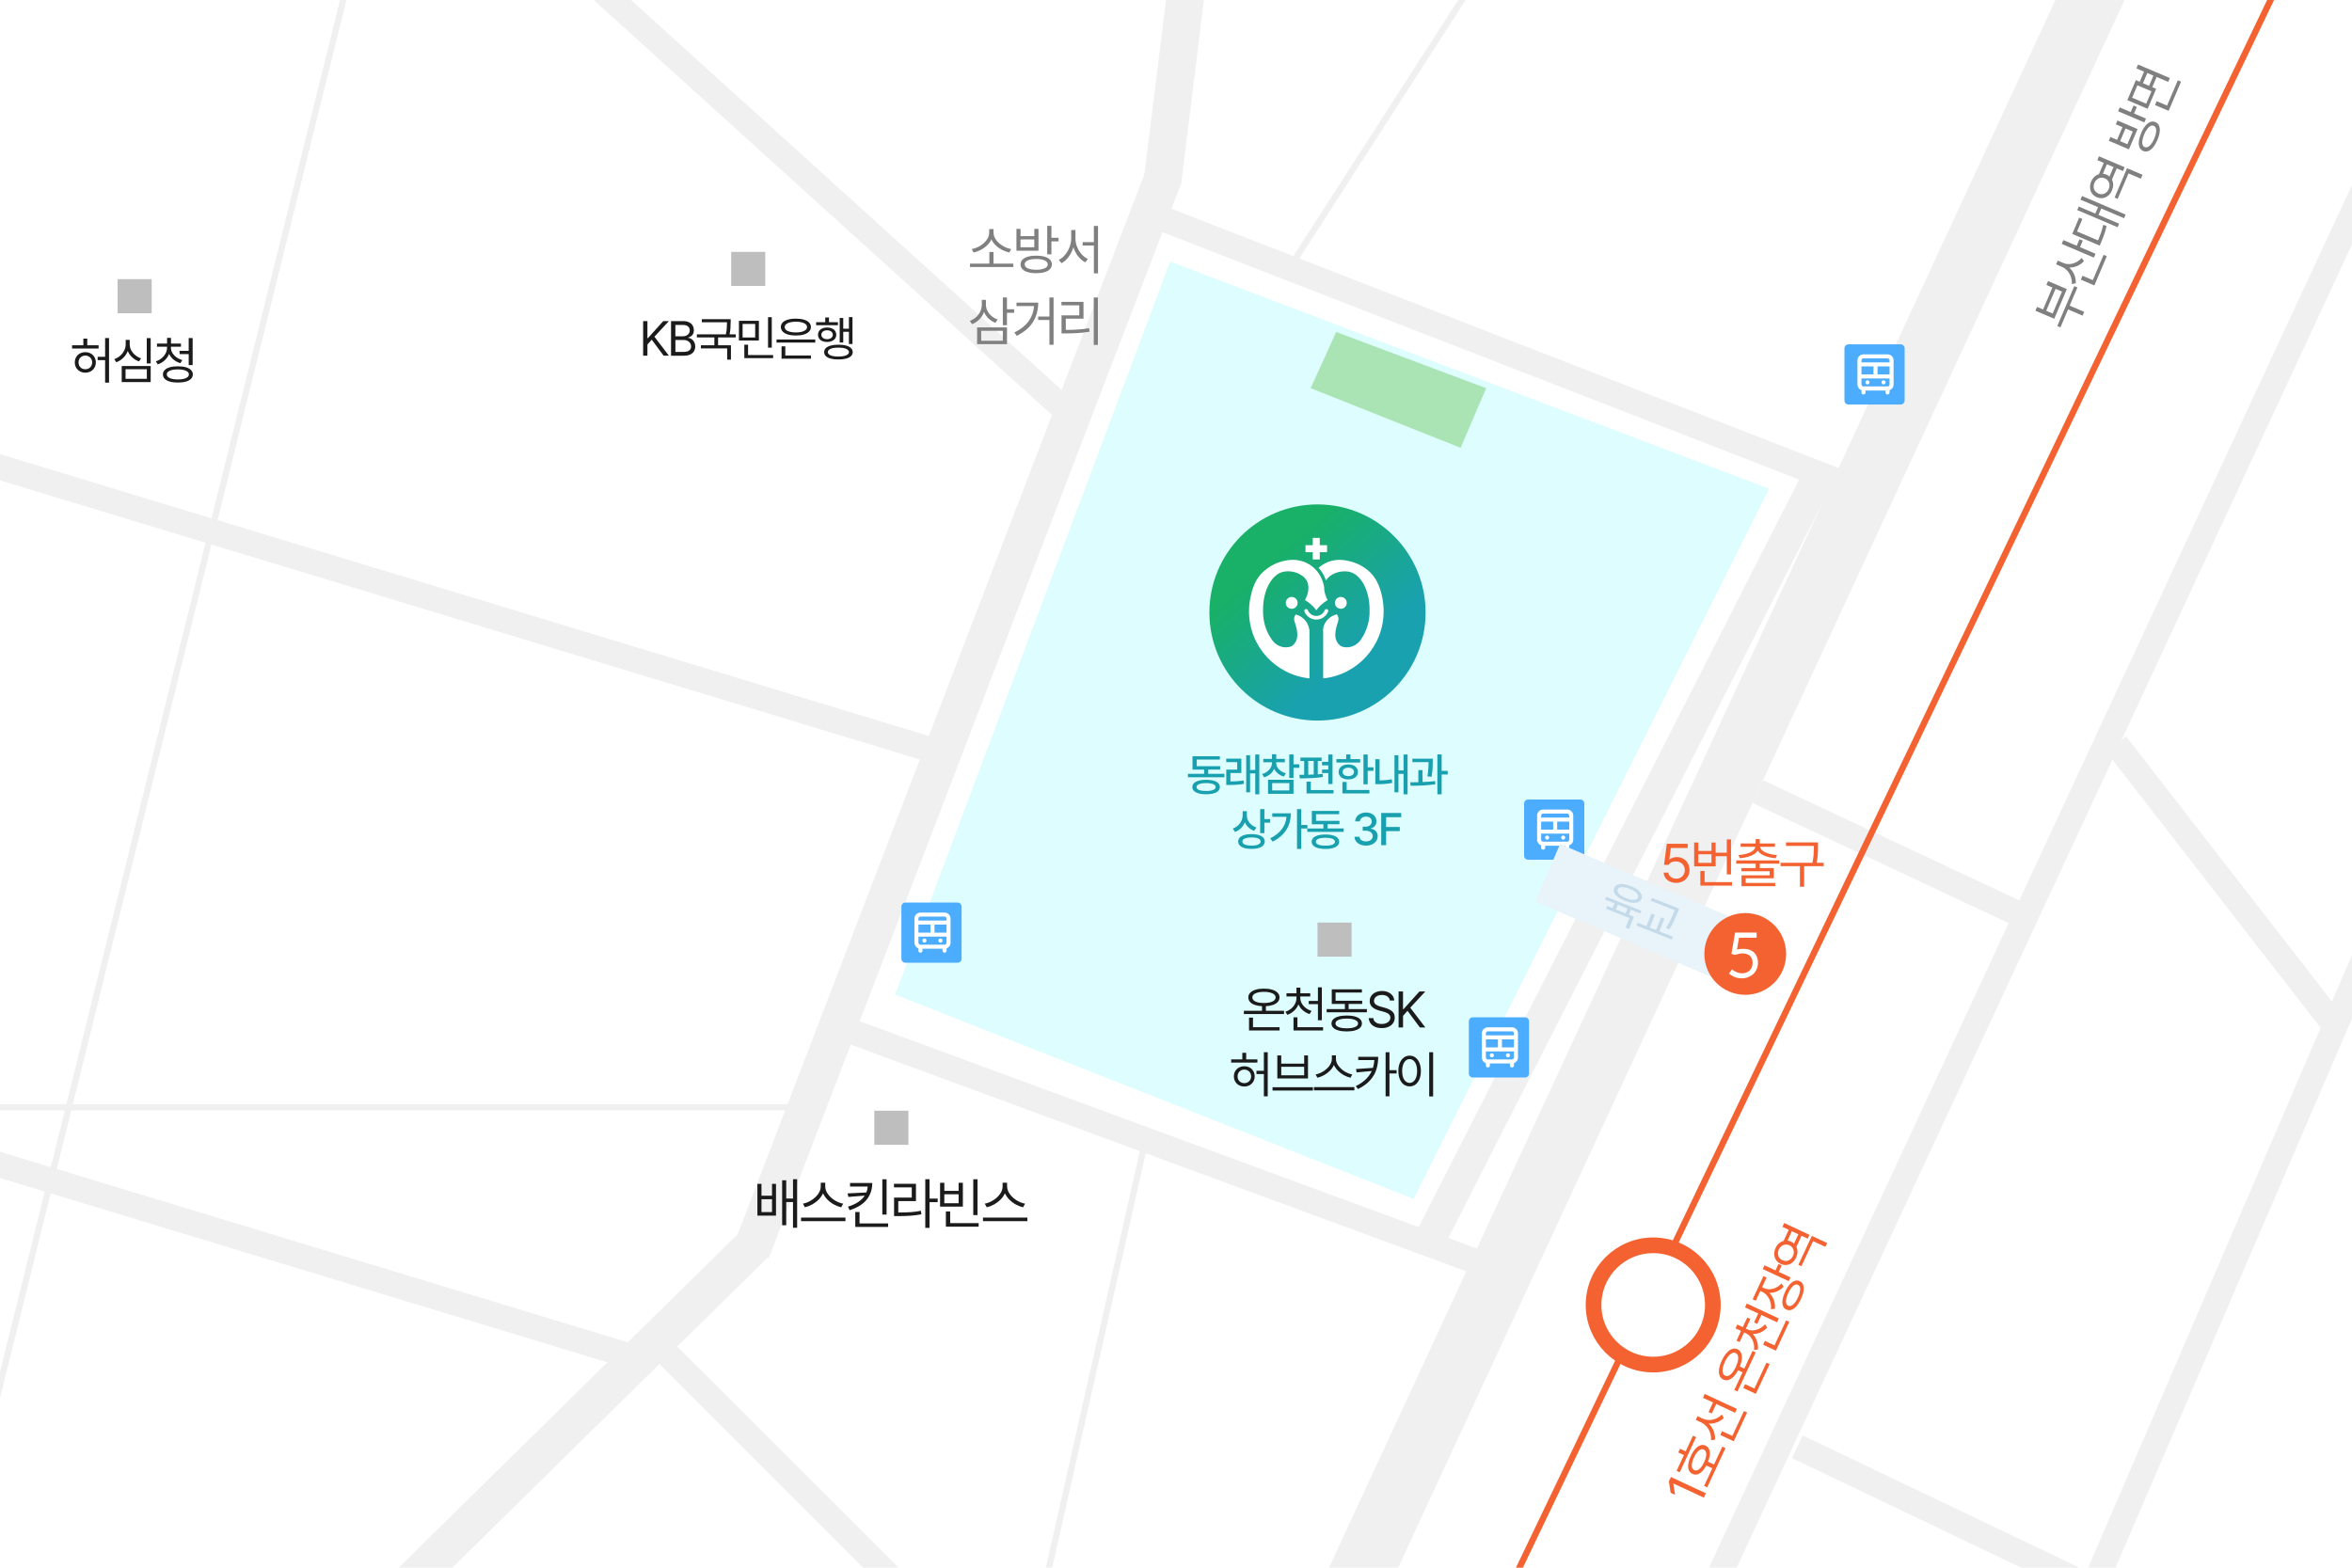 <svg width="750" height="500" viewBox="0 0 750 500" fill="none" xmlns="http://www.w3.org/2000/svg">
<path d="M750 0H0V500H750V0Z" fill="white"/>
<path d="M160.83 -207.45L-17.43 512.12" stroke="#F0F0F0" stroke-width="2"/>
<path d="M325.02 542.05L365.24 363.79" stroke="#F0F0F0" stroke-width="2"/>
<path d="M409.95 87.35L592.56 -196.34" stroke="#F0F0F0" stroke-width="2"/>
<path d="M258.69 353.16H-30.44" stroke="#F0F0F0" stroke-width="2"/>
<path d="M769.64 -222.71L330.51 725.12" stroke="#F0F0F0" stroke-width="20"/>
<path d="M303.08 241.02L-219.75 82.32" stroke="#F0F0F0" stroke-width="8"/>
<path d="M207.43 434.49L-315.4 275.8" stroke="#F0F0F0" stroke-width="8"/>
<path d="M384.96 604.06L209.94 429.08" stroke="#F0F0F0" stroke-width="8"/>
<path d="M342.73 133.56L-2.92 -179.49" stroke="#F0F0F0" stroke-width="8"/>
<path d="M-23.06 656.12L241.07 396.33" stroke="#F0F0F0" stroke-width="12"/>
<path d="M370.7 57.79L402.22 -196.56" stroke="#F0F0F0" stroke-width="12"/>
<path d="M239.56 399.12L371.08 56.26" stroke="#F0F0F0" stroke-width="12"/>
<path d="M456.02 395.26L581.02 149.61" stroke="#F0F0F0" stroke-width="10"/>
<path d="M473.23 663.75L786.27 -9.54" stroke="#F0F0F0" stroke-width="8"/>
<path d="M608.01 846.36L921.05 173.07" stroke="#F0F0F0" stroke-width="8"/>
<path d="M667.74 505.79L802.52 192.74" stroke="#F0F0F0" stroke-width="8"/>
<path d="M743.92 326.34L674.82 237.35" stroke="#F0F0F0" stroke-width="8"/>
<path d="M745.95 544.04L573.12 461.43" stroke="#F0F0F0" stroke-width="8"/>
<path d="M367.87 68.67L598.41 158.28" stroke="#F0F0F0" stroke-width="8"/>
<path d="M269.98 328.43L476.5 404.51" stroke="#F0F0F0" stroke-width="8"/>
<path d="M560.54 252.48L648.58 293.79" stroke="#F0F0F0" stroke-width="8"/>
<path d="M662.44 91.69L659.97 97.49L664.61 99.46L664.1 100.66L659.46 98.69L657.03 104.41L656.03 103.98L661.44 91.26L662.44 91.69ZM649.05 99.1L649.57 97.88L651.49 98.7L654.47 91.7L652.55 90.88L653.08 89.65L659.07 92.2L655.05 101.66L649.06 99.11L649.05 99.1ZM657.53 93L655.47 92.12L652.49 99.12L654.55 100L657.53 93ZM657.94 83.88C658.57 84.15 659.24 84.26 659.95 84.22C660.66 84.17 661.35 83.98 662.02 83.64C662.69 83.3 663.29 82.84 663.81 82.26L664.53 83.3C663.91 83.96 663.19 84.48 662.38 84.83C661.57 85.18 660.72 85.35 659.85 85.35C660.55 85.99 661.09 86.75 661.44 87.61C661.8 88.48 661.96 89.39 661.93 90.35L660.66 90.6C660.71 89.8 660.61 89.03 660.36 88.29C660.11 87.55 659.72 86.91 659.21 86.34C658.7 85.78 658.09 85.35 657.37 85.04L655.65 84.31L656.16 83.11L657.93 83.86L657.94 83.88ZM663.54 89.19L664.07 87.94L667.35 89.34L670.78 81.28L671.81 81.72L667.85 91.03L663.54 89.2V89.19ZM657.43 77.79L657.95 76.57L662.22 78.38L663.11 76.29L664.16 76.74L663.27 78.83L668.22 80.94L667.7 82.16L657.43 77.79ZM677.82 68.43L677.32 69.6L670.04 66.5L669.17 68.55L675.73 71.34L675.25 72.47L662.39 67L662.87 65.87L668.15 68.12L669.02 66.07L663.42 63.69L663.92 62.52L677.81 68.43H677.82ZM660.79 74.61L663 69.41L664.02 69.84L662.33 73.83L669.02 76.67C669.45 75.64 669.79 74.76 670.04 74.02C670.29 73.28 670.49 72.51 670.66 71.72L671.74 72.05C671.57 72.9 671.35 73.72 671.08 74.5C670.81 75.28 670.43 76.26 669.93 77.44L669.55 78.33L660.8 74.61H660.79ZM683.21 55.76L682.68 56.99L678.73 55.31L675.28 63.42L674.3 63L678.27 53.65L683.21 55.75V55.76ZM668.62 62.9C667.99 62.63 667.48 62.23 667.11 61.71C666.74 61.18 666.53 60.59 666.48 59.92C666.43 59.25 666.54 58.58 666.83 57.89C667.09 57.29 667.43 56.79 667.86 56.39C668.29 55.98 668.77 55.7 669.31 55.54L670.84 51.95L668.79 51.08L669.31 49.85L677.5 53.33L676.97 54.56L674.97 53.71L673.45 57.29C673.71 57.79 673.85 58.33 673.85 58.93C673.85 59.52 673.72 60.12 673.46 60.74C673.17 61.42 672.77 61.97 672.26 62.4C671.75 62.82 671.18 63.08 670.54 63.17C669.9 63.26 669.26 63.17 668.62 62.9ZM669.11 61.73C669.55 61.92 669.99 61.98 670.43 61.92C670.87 61.86 671.26 61.69 671.62 61.4C671.97 61.11 672.24 60.73 672.44 60.26C672.63 59.81 672.71 59.36 672.67 58.91C672.63 58.46 672.48 58.06 672.21 57.7C671.95 57.34 671.6 57.06 671.16 56.87C670.73 56.69 670.3 56.63 669.87 56.7C669.43 56.76 669.04 56.93 668.69 57.22C668.34 57.5 668.06 57.86 667.87 58.31C667.67 58.78 667.59 59.24 667.63 59.69C667.66 60.14 667.81 60.55 668.07 60.9C668.33 61.25 668.67 61.52 669.1 61.71L669.11 61.73ZM673.96 53.29L671.85 52.39L670.56 55.42C670.95 55.45 671.33 55.54 671.68 55.69C672.03 55.84 672.37 56.05 672.67 56.31L673.96 53.29ZM682.78 42.43C683.18 41.48 683.63 40.71 684.13 40.11C684.62 39.51 685.14 39.1 685.68 38.9C686.22 38.7 686.76 38.71 687.3 38.94C687.84 39.17 688.23 39.55 688.46 40.08C688.7 40.61 688.77 41.26 688.68 42.04C688.59 42.81 688.35 43.68 687.95 44.63C687.54 45.58 687.09 46.36 686.59 46.97C686.09 47.57 685.57 47.97 685.02 48.18C684.48 48.39 683.94 48.37 683.39 48.14C682.85 47.91 682.47 47.53 682.24 47C682.01 46.47 681.95 45.81 682.04 45.03C682.13 44.25 682.38 43.39 682.78 42.44V42.43ZM672.45 44.9L672.96 43.7L675.09 44.6L676.81 40.55L674.69 39.65L675.21 38.43L681.62 41.16L678.87 47.63L672.46 44.9H672.45ZM680.09 41.95L677.78 40.97L676.06 45.02L678.37 46L680.09 41.95ZM683.91 46.9C684.24 47.04 684.58 47.03 684.93 46.86C685.29 46.69 685.63 46.38 685.98 45.92C686.33 45.46 686.65 44.89 686.94 44.2C687.24 43.5 687.43 42.87 687.51 42.31C687.6 41.75 687.59 41.28 687.46 40.91C687.34 40.53 687.11 40.27 686.78 40.13C686.45 39.99 686.11 40.01 685.76 40.19C685.4 40.36 685.06 40.67 684.71 41.13C684.37 41.58 684.04 42.15 683.74 42.85C683.45 43.55 683.26 44.18 683.17 44.75C683.08 45.31 683.1 45.77 683.22 46.15C683.34 46.52 683.56 46.77 683.9 46.91L683.91 46.9ZM675.42 35.48L675.94 34.26L679.44 35.75L680.33 33.66L681.38 34.11L680.49 36.2L684.3 37.82L683.78 39.04L675.42 35.48ZM682.31 26.1L683.69 22.85L681.25 21.81L681.77 20.58L691.91 24.89L691.39 26.12L687.69 24.54L686.31 27.79L687.56 28.32L684.85 34.7L678.36 31.94L681.07 25.56L682.3 26.09L682.31 26.1ZM686.06 29.12L681.57 27.21L679.89 31.16L684.38 33.07L686.06 29.12ZM687.19 33.49L687.72 32.26L691.03 33.67L694.46 25.61L695.49 26.05L691.53 35.35L687.19 33.5V33.49ZM686.68 24.12L684.73 23.29L683.35 26.54L685.3 27.37L686.68 24.12Z" fill="#808080"/>
<path d="M323.13 85.17H309.31V84.07H315.49V80.37H316.8V84.07H323.13V85.17ZM309.85 79.43C310.74 79.28 311.62 78.95 312.48 78.44C313.35 77.93 314.05 77.31 314.6 76.56C315.15 75.82 315.43 75.04 315.43 74.23V73.07H316.82V74.23C316.82 75.03 317.1 75.81 317.65 76.55C318.21 77.29 318.93 77.92 319.8 78.44C320.67 78.95 321.55 79.28 322.44 79.43L321.85 80.53C321.07 80.36 320.3 80.09 319.55 79.71C318.8 79.32 318.12 78.84 317.52 78.26C316.92 77.68 316.46 77.03 316.14 76.33C315.82 77.03 315.36 77.67 314.76 78.25C314.17 78.83 313.49 79.31 312.74 79.71C311.99 80.1 311.22 80.38 310.44 80.53L309.85 79.43ZM330.43 81.54C331.46 81.54 332.35 81.65 333.1 81.87C333.85 82.09 334.42 82.4 334.82 82.82C335.22 83.24 335.41 83.74 335.41 84.32C335.41 84.9 335.21 85.41 334.82 85.83C334.42 86.26 333.85 86.58 333.1 86.8C332.35 87.02 331.46 87.13 330.43 87.14C329.39 87.14 328.5 87.02 327.75 86.8C327 86.58 326.43 86.26 326.03 85.83C325.63 85.41 325.43 84.91 325.43 84.32C325.43 83.73 325.63 83.24 326.03 82.82C326.43 82.4 327.01 82.08 327.76 81.87C328.51 81.65 329.4 81.54 330.43 81.54ZM324.11 73H325.42V75.31H329.82V73H331.15V79.96H324.12V73H324.11ZM329.81 78.87V76.36H325.41V78.87H329.81ZM326.76 84.32C326.76 84.68 326.9 84.99 327.19 85.24C327.48 85.5 327.91 85.7 328.46 85.83C329.02 85.97 329.67 86.04 330.42 86.04C331.17 86.04 331.83 85.97 332.38 85.83C332.93 85.69 333.36 85.5 333.65 85.24C333.95 84.98 334.1 84.67 334.1 84.32C334.1 83.97 333.95 83.66 333.65 83.4C333.36 83.14 332.93 82.94 332.38 82.81C331.83 82.67 331.18 82.59 330.42 82.59C329.66 82.59 329 82.67 328.45 82.81C327.9 82.95 327.48 83.14 327.18 83.4C326.89 83.65 326.74 83.96 326.75 84.32H326.76ZM333.94 72.04H335.27V75.84H337.55V76.98H335.27V81.12H333.94V72.03V72.04ZM342.94 76.1C342.94 76.99 343.11 77.88 343.46 78.75C343.81 79.62 344.29 80.4 344.89 81.08C345.5 81.75 346.16 82.26 346.89 82.59L346.09 83.68C345.23 83.24 344.46 82.59 343.79 81.74C343.12 80.88 342.62 79.92 342.29 78.84C341.95 79.98 341.44 81 340.77 81.91C340.1 82.82 339.34 83.49 338.49 83.95L337.62 82.88C338.35 82.52 339.02 81.99 339.62 81.27C340.23 80.55 340.7 79.74 341.05 78.83C341.41 77.92 341.58 77.01 341.58 76.1V73.35H342.94V76.1ZM345.23 77.21H348.81V72.05H350.13V87.18H348.81V78.3H345.23V77.21ZM314.38 97.13C314.38 97.81 314.54 98.48 314.86 99.12C315.18 99.75 315.62 100.31 316.19 100.8C316.77 101.29 317.42 101.66 318.15 101.9L317.4 102.95C316.58 102.64 315.85 102.18 315.22 101.58C314.59 100.97 314.11 100.28 313.79 99.49C313.47 100.39 312.97 101.18 312.31 101.86C311.65 102.53 310.87 103.04 309.97 103.39L309.26 102.34C310.02 102.06 310.68 101.66 311.26 101.13C311.84 100.61 312.28 100.01 312.6 99.32C312.92 98.63 313.08 97.91 313.08 97.15V95.64H314.39V97.12L314.38 97.13ZM311.58 104.42H321.11V109.77H311.58V104.42ZM319.78 108.68V105.5H312.88V108.68H319.78ZM319.78 94.87H321.1V98.64H323.38V99.76H321.1V103.72H319.78V94.87ZM335.96 109.97H334.64V102.05H331.04V100.95H334.64V94.87H335.96V109.97ZM323.48 106.03C327.36 104.15 329.44 101.34 329.73 97.61H324.14V96.52H331.07C331.07 98.8 330.52 100.83 329.44 102.63C328.36 104.42 326.62 105.91 324.21 107.11L323.48 106.04V106.03ZM350.09 110H348.77V94.87H350.09V110ZM338.47 96.28H345.5V101.65H339.86V105.22C341.19 105.22 342.44 105.19 343.61 105.11C344.78 105.03 346.01 104.89 347.3 104.68L347.44 105.8C346.13 106 344.87 106.15 343.67 106.22C342.47 106.3 341.17 106.34 339.76 106.34H338.5V100.57H344.16V97.39H338.47V96.29V96.28Z" fill="#808080"/>
<path d="M373.14 83.44L564.13 155.87L450.75 382.37L285.45 317.22L373.14 83.43V83.44Z" fill="#DEFDFF"/>
<path d="M430.99 294.25H420.12V305.12H430.99V294.25Z" fill="#BEBEBE"/>
<path d="M409.46 323.42H396.64V322.39H402.43V320.92C401.53 320.87 400.75 320.73 400.09 320.5C399.44 320.26 398.93 319.94 398.58 319.53C398.23 319.12 398.06 318.65 398.06 318.1C398.06 317.55 398.26 317.04 398.67 316.62C399.08 316.2 399.65 315.88 400.4 315.65C401.15 315.42 402.03 315.31 403.04 315.31C404.05 315.31 404.92 315.42 405.66 315.65C406.41 315.87 406.99 316.19 407.39 316.62C407.8 317.04 408.01 317.53 408.01 318.1C408.01 318.67 407.83 319.13 407.48 319.53C407.13 319.94 406.62 320.26 405.97 320.5C405.32 320.73 404.55 320.87 403.66 320.92V322.39H409.45V323.42H409.46ZM398.3 324.56H399.55V327.62H408.03V328.66H398.29V324.56H398.3ZM399.35 318.1C399.35 318.48 399.5 318.8 399.79 319.07C400.09 319.34 400.52 319.55 401.08 319.69C401.64 319.83 402.3 319.9 403.05 319.9C403.8 319.9 404.45 319.83 405.01 319.69C405.57 319.55 406 319.34 406.3 319.07C406.61 318.8 406.76 318.48 406.76 318.1C406.76 317.75 406.61 317.44 406.3 317.17C405.99 316.9 405.56 316.7 405 316.55C404.45 316.4 403.8 316.33 403.05 316.33C402.3 316.33 401.65 316.4 401.09 316.55C400.53 316.69 400.1 316.9 399.8 317.17C399.5 317.44 399.35 317.75 399.35 318.1ZM414.64 318.26C414.64 318.88 414.79 319.46 415.1 320.02C415.41 320.58 415.83 321.06 416.37 321.48C416.91 321.9 417.53 322.21 418.22 322.43L417.6 323.43C416.79 323.17 416.07 322.77 415.45 322.23C414.83 321.69 414.37 321.06 414.05 320.34C413.74 321.12 413.28 321.79 412.66 322.37C412.05 322.94 411.33 323.38 410.5 323.67L409.88 322.7C410.57 322.47 411.18 322.13 411.72 321.69C412.25 321.25 412.67 320.73 412.96 320.14C413.26 319.55 413.41 318.93 413.41 318.27V317.81H410.23V316.8H413.41V315H414.66V316.8H417.81V317.81H414.63V318.27L414.64 318.26ZM412.47 324.47H413.72V327.62H421.9V328.66H412.47V324.47ZM417.33 319.24H420.26V314.9H421.51V325.41H420.26V320.27H417.33V319.24ZM435.88 322.85H423.04V321.85H428.85V320.2H424.67V315.55H434.28V316.55H425.89V319.19H434.37V320.2H430.05V321.85H435.87V322.85H435.88ZM424.59 326.42C424.59 325.89 424.78 325.43 425.17 325.06C425.55 324.68 426.11 324.39 426.84 324.19C427.57 323.99 428.44 323.89 429.45 323.89C430.46 323.89 431.32 323.99 432.04 324.19C432.76 324.39 433.32 324.68 433.7 325.06C434.09 325.43 434.29 325.89 434.29 326.42C434.29 326.96 434.09 327.41 433.7 327.79C433.31 328.17 432.76 328.46 432.03 328.66C431.31 328.86 430.44 328.96 429.44 328.97C428.43 328.97 427.56 328.86 426.83 328.66C426.1 328.46 425.54 328.17 425.16 327.79C424.77 327.41 424.58 326.95 424.58 326.42H424.59ZM425.86 326.42C425.86 326.74 425.99 327.02 426.27 327.26C426.56 327.49 426.96 327.67 427.5 327.79C428.03 327.91 428.67 327.97 429.41 327.97C430.55 327.97 431.44 327.84 432.08 327.57C432.72 327.3 433.05 326.92 433.05 326.42C433.05 326.1 432.91 325.82 432.61 325.59C432.32 325.36 431.91 325.18 431.37 325.06C430.83 324.93 430.19 324.87 429.45 324.87C428.71 324.87 428.05 324.93 427.51 325.06C426.97 325.18 426.56 325.36 426.28 325.59C426 325.82 425.86 326.1 425.86 326.42ZM443.19 319.1C443.15 318.73 443.02 318.41 442.79 318.15C442.56 317.88 442.26 317.68 441.9 317.54C441.53 317.4 441.12 317.33 440.66 317.33C440.16 317.33 439.73 317.41 439.35 317.57C438.97 317.73 438.67 317.95 438.46 318.24C438.25 318.52 438.14 318.85 438.14 319.21C438.14 319.74 438.36 320.15 438.8 320.44C439.23 320.72 439.75 320.93 440.36 321.08L441.5 321.4C442.39 321.63 443.15 321.98 443.79 322.45C444.43 322.92 444.75 323.63 444.75 324.57C444.75 325.2 444.59 325.77 444.26 326.27C443.93 326.77 443.45 327.17 442.83 327.46C442.21 327.75 441.45 327.9 440.59 327.9C439.78 327.9 439.07 327.77 438.46 327.5C437.86 327.23 437.39 326.86 437.04 326.38C436.7 325.9 436.5 325.34 436.45 324.71H437.91C437.95 325.12 438.09 325.47 438.34 325.75C438.59 326.04 438.91 326.25 439.3 326.39C439.7 326.53 440.13 326.59 440.59 326.59C441.12 326.59 441.59 326.51 442.01 326.34C442.43 326.17 442.76 325.93 443 325.62C443.24 325.3 443.36 324.94 443.36 324.54C443.36 324.19 443.26 323.89 443.06 323.65C442.86 323.41 442.61 323.22 442.28 323.07C441.96 322.92 441.56 322.78 441.09 322.65L439.68 322.27C438.74 322 438.02 321.62 437.51 321.13C437.01 320.64 436.76 320.03 436.77 319.28C436.77 318.65 436.94 318.09 437.28 317.6C437.62 317.11 438.1 316.73 438.7 316.47C439.3 316.2 439.97 316.07 440.71 316.07C441.45 316.07 442.09 316.2 442.67 316.47C443.26 316.73 443.72 317.1 444.06 317.56C444.4 318.02 444.57 318.54 444.59 319.11H443.2L443.19 319.1ZM445.97 316.22H447.39V321.89H447.53L452.63 316.22H454.5L449.7 321.4L454.5 327.69H452.76L448.82 322.39L447.4 324V327.69H445.98V316.23L445.97 316.22ZM400.96 338.9H392.59V337.87H396.15V335.78H397.38V337.87H400.96V338.9ZM393.46 343.3C393.46 342.68 393.6 342.12 393.89 341.63C394.17 341.14 394.57 340.76 395.08 340.48C395.59 340.21 396.16 340.07 396.79 340.07C397.42 340.07 397.98 340.21 398.48 340.48C398.98 340.75 399.37 341.14 399.66 341.63C399.94 342.12 400.09 342.68 400.09 343.3C400.09 343.92 399.94 344.47 399.66 344.96C399.37 345.45 398.98 345.84 398.48 346.12C397.98 346.39 397.41 346.53 396.79 346.53C396.17 346.53 395.59 346.39 395.08 346.12C394.57 345.84 394.18 345.45 393.89 344.96C393.6 344.47 393.46 343.91 393.46 343.3ZM394.63 343.3C394.63 343.72 394.71 344.09 394.9 344.42C395.09 344.75 395.35 345 395.68 345.19C396.01 345.37 396.38 345.46 396.79 345.46C397.2 345.46 397.56 345.37 397.89 345.19C398.22 345.01 398.48 344.75 398.67 344.42C398.86 344.09 398.96 343.72 398.96 343.3C398.96 342.88 398.86 342.52 398.67 342.19C398.48 341.86 398.22 341.6 397.89 341.41C397.56 341.22 397.2 341.13 396.79 341.13C396.38 341.13 396.01 341.22 395.68 341.41C395.35 341.6 395.09 341.86 394.9 342.19C394.72 342.52 394.63 342.89 394.63 343.3ZM400.66 341.52H403.02V335.6H404.25V349.67H403.02V342.56H400.66V341.52ZM418.67 347.81H405.78V346.76H418.67V347.81ZM407.31 336.62H408.56V339.25H415.87V336.62H417.09V343.95H407.31V336.62ZM415.87 342.95V340.24H408.56V342.95H415.87ZM426 337.68C426 338.45 426.26 339.19 426.78 339.9C427.3 340.61 427.96 341.22 428.76 341.72C429.57 342.22 430.39 342.54 431.21 342.69L430.64 343.73C429.92 343.56 429.21 343.29 428.51 342.91C427.82 342.53 427.2 342.06 426.64 341.5C426.09 340.94 425.66 340.33 425.36 339.66C425.06 340.33 424.64 340.94 424.09 341.5C423.54 342.05 422.91 342.52 422.21 342.91C421.52 343.29 420.81 343.56 420.09 343.73L419.52 342.69C420.35 342.53 421.16 342.2 421.96 341.71C422.76 341.21 423.42 340.61 423.93 339.9C424.44 339.19 424.7 338.45 424.7 337.68V336.6H426V337.68ZM418.99 346.73H431.88V347.76H418.99V346.73ZM439.48 337.08C439.48 338.54 439.28 339.88 438.89 341.12C438.51 342.35 437.84 343.5 436.88 344.56C435.93 345.63 434.65 346.56 433.03 347.35L432.33 346.4C433.62 345.77 434.68 345.06 435.51 344.25C436.34 343.45 436.98 342.56 437.42 341.58L432.6 342.04L432.39 340.95L437.8 340.59C438.04 339.83 438.19 339 438.25 338.1H433.11V337.07H439.49L439.48 337.08ZM441.84 335.6H443.07V341.33H445.35V342.37H443.07V349.67H441.84V335.6ZM456.99 349.71H455.74V335.61H456.99V349.71ZM445.91 341.6C445.91 340.62 446.06 339.76 446.37 339.02C446.68 338.28 447.1 337.7 447.64 337.3C448.18 336.89 448.8 336.69 449.5 336.69C450.2 336.69 450.82 336.89 451.36 337.3C451.9 337.7 452.33 338.27 452.63 339.02C452.94 339.76 453.09 340.62 453.09 341.6C453.09 342.58 452.94 343.44 452.63 344.19C452.32 344.93 451.9 345.5 451.36 345.9C450.82 346.3 450.2 346.49 449.5 346.49C448.8 346.49 448.18 346.29 447.64 345.9C447.1 345.5 446.67 344.93 446.37 344.19C446.06 343.45 445.91 342.58 445.91 341.6ZM447.11 341.6C447.11 342.35 447.21 343.02 447.41 343.59C447.61 344.16 447.89 344.6 448.26 344.91C448.62 345.22 449.04 345.38 449.5 345.38C449.96 345.38 450.38 345.22 450.74 344.91C451.1 344.6 451.39 344.16 451.59 343.59C451.79 343.01 451.89 342.35 451.89 341.6C451.89 340.85 451.79 340.18 451.59 339.61C451.39 339.03 451.11 338.59 450.74 338.27C450.38 337.95 449.97 337.79 449.5 337.79C449.03 337.79 448.62 337.95 448.26 338.27C447.9 338.59 447.61 339.03 447.41 339.61C447.21 340.19 447.11 340.85 447.11 341.6Z" fill="#1B1B1B"/>
<path d="M503.92 255H487.28C486.573 255 486 255.573 486 256.28V272.92C486 273.627 486.573 274.2 487.28 274.2H503.92C504.627 274.2 505.2 273.627 505.2 272.92V256.28C505.2 255.573 504.627 255 503.92 255Z" fill="#4CADFF"/>
<path d="M499.75 258.2H492.07C491.56 258.2 491.07 258.4 490.71 258.76C490.35 259.12 490.15 259.61 490.15 260.12V267.8C490.15 268.2 490.27 268.58 490.5 268.91C490.73 269.24 491.05 269.48 491.43 269.61V270.37C491.43 270.54 491.5 270.7 491.62 270.82C491.74 270.94 491.9 271.01 492.07 271.01C492.24 271.01 492.4 270.94 492.52 270.82C492.64 270.7 492.71 270.54 492.71 270.37V269.73H499.11V270.37C499.11 270.54 499.18 270.7 499.3 270.82C499.42 270.94 499.58 271.01 499.75 271.01C499.92 271.01 500.08 270.94 500.2 270.82C500.32 270.7 500.39 270.54 500.39 270.37V269.61C500.76 269.48 501.09 269.23 501.32 268.91C501.55 268.59 501.67 268.2 501.67 267.8V260.12C501.67 259.61 501.47 259.12 501.11 258.76C500.75 258.4 500.26 258.2 499.75 258.2ZM491.44 262.04H495.28V264.6H491.44V262.04ZM500.39 267.8C500.39 267.97 500.32 268.13 500.2 268.25C500.08 268.37 499.92 268.44 499.75 268.44H492.07C491.9 268.44 491.74 268.37 491.62 268.25C491.5 268.13 491.43 267.97 491.43 267.8V265.88H500.39V267.8ZM500.39 264.6H496.55V262.04H500.39V264.6ZM500.39 260.76H491.43V260.12C491.43 259.95 491.5 259.79 491.62 259.67C491.74 259.55 491.9 259.48 492.07 259.48H499.75C499.92 259.48 500.08 259.55 500.2 259.67C500.32 259.79 500.39 259.95 500.39 260.12V260.76ZM498.23 267.75C498.31 267.78 498.39 267.8 498.47 267.8C498.64 267.8 498.8 267.73 498.92 267.61C499.04 267.49 499.11 267.33 499.11 267.16C499.11 267.12 499.11 267.07 499.11 267.03C499.11 266.99 499.09 266.95 499.07 266.91C499.06 266.87 499.04 266.83 499.01 266.79C498.99 266.76 498.96 266.72 498.93 266.69L498.83 266.61C498.83 266.61 498.76 266.57 498.71 266.55C498.67 266.53 498.63 266.51 498.58 266.5C498.48 266.48 498.37 266.48 498.27 266.51C498.17 266.54 498.08 266.6 498 266.67C497.97 266.7 497.95 266.73 497.92 266.77C497.9 266.81 497.88 266.84 497.86 266.89C497.84 266.93 497.83 266.96 497.82 267.01C497.82 267.05 497.82 267.1 497.82 267.14C497.82 267.31 497.89 267.47 498.01 267.59C498.07 267.65 498.13 267.71 498.21 267.74L498.23 267.75ZM493.11 267.75C493.19 267.78 493.27 267.8 493.35 267.8C493.52 267.8 493.68 267.73 493.8 267.61C493.92 267.49 493.99 267.33 493.99 267.16C493.99 267.12 493.99 267.07 493.99 267.03C493.99 266.99 493.97 266.95 493.95 266.91C493.94 266.87 493.92 266.83 493.89 266.79C493.87 266.76 493.84 266.72 493.81 266.69L493.71 266.61L493.59 266.55L493.46 266.5C493.36 266.48 493.25 266.48 493.15 266.51C493.05 266.54 492.96 266.6 492.88 266.67C492.85 266.7 492.83 266.73 492.8 266.77C492.78 266.81 492.76 266.84 492.74 266.89C492.72 266.93 492.71 266.96 492.7 267.01C492.7 267.05 492.7 267.1 492.7 267.14C492.7 267.31 492.77 267.47 492.89 267.59C492.95 267.65 493.01 267.71 493.09 267.74L493.11 267.75Z" fill="white"/>
<path d="M486.3 324.46H469.66C468.953 324.46 468.38 325.033 468.38 325.74V342.38C468.38 343.087 468.953 343.66 469.66 343.66H486.3C487.007 343.66 487.58 343.087 487.58 342.38V325.74C487.58 325.033 487.007 324.46 486.3 324.46Z" fill="#4CADFF"/>
<path d="M482.13 327.66H474.45C473.94 327.66 473.45 327.86 473.09 328.22C472.73 328.58 472.53 329.07 472.53 329.58V337.26C472.53 337.66 472.65 338.04 472.88 338.37C473.11 338.7 473.43 338.94 473.81 339.07V339.83C473.81 340 473.88 340.16 474 340.28C474.12 340.4 474.28 340.47 474.45 340.47C474.62 340.47 474.78 340.4 474.9 340.28C475.02 340.16 475.09 340 475.09 339.83V339.19H481.49V339.83C481.49 340 481.56 340.16 481.68 340.28C481.8 340.4 481.96 340.47 482.13 340.47C482.3 340.47 482.46 340.4 482.58 340.28C482.7 340.16 482.77 340 482.77 339.83V339.07C483.14 338.94 483.47 338.69 483.7 338.37C483.93 338.05 484.05 337.66 484.05 337.26V329.58C484.05 329.07 483.85 328.58 483.49 328.22C483.13 327.86 482.64 327.66 482.13 327.66ZM473.82 331.5H477.66V334.06H473.82V331.5ZM482.77 337.26C482.77 337.43 482.7 337.59 482.58 337.71C482.46 337.83 482.3 337.9 482.13 337.9H474.45C474.28 337.9 474.12 337.83 474 337.71C473.88 337.59 473.81 337.43 473.81 337.26V335.34H482.77V337.26ZM482.77 334.06H478.93V331.5H482.77V334.06ZM482.77 330.22H473.81V329.58C473.81 329.41 473.88 329.25 474 329.13C474.12 329.01 474.28 328.94 474.45 328.94H482.13C482.3 328.94 482.46 329.01 482.58 329.13C482.7 329.25 482.77 329.41 482.77 329.58V330.22ZM480.61 337.2C480.69 337.23 480.77 337.25 480.85 337.25C481.02 337.25 481.18 337.18 481.3 337.06C481.42 336.94 481.49 336.78 481.49 336.61C481.49 336.57 481.49 336.52 481.49 336.48C481.49 336.44 481.47 336.4 481.45 336.36C481.44 336.32 481.42 336.28 481.39 336.24C481.37 336.21 481.34 336.17 481.31 336.14L481.21 336.06C481.21 336.06 481.14 336.02 481.09 336C481.05 335.98 481.01 335.96 480.96 335.95C480.86 335.93 480.75 335.93 480.65 335.96C480.55 335.99 480.46 336.05 480.38 336.12C480.35 336.15 480.33 336.18 480.3 336.22C480.28 336.26 480.26 336.29 480.24 336.34C480.22 336.38 480.21 336.41 480.2 336.46C480.2 336.5 480.2 336.55 480.2 336.59C480.2 336.76 480.27 336.92 480.39 337.04C480.45 337.1 480.51 337.16 480.59 337.19L480.61 337.2ZM475.49 337.2C475.57 337.23 475.65 337.25 475.73 337.25C475.9 337.25 476.06 337.18 476.18 337.06C476.3 336.94 476.37 336.78 476.37 336.61C476.37 336.57 476.37 336.52 476.37 336.48C476.37 336.44 476.35 336.4 476.33 336.36C476.32 336.32 476.3 336.28 476.27 336.24C476.25 336.21 476.22 336.17 476.19 336.14L476.09 336.06L475.97 336L475.84 335.95C475.74 335.93 475.63 335.93 475.53 335.96C475.43 335.99 475.34 336.05 475.26 336.12C475.23 336.15 475.21 336.18 475.18 336.22C475.16 336.26 475.14 336.29 475.12 336.34C475.1 336.38 475.09 336.41 475.08 336.46C475.08 336.5 475.08 336.55 475.08 336.59C475.08 336.76 475.15 336.92 475.27 337.04C475.33 337.1 475.39 337.16 475.47 337.19L475.49 337.2Z" fill="white"/>
<path d="M606.07 109.82H589.43C588.723 109.82 588.15 110.393 588.15 111.1V127.74C588.15 128.447 588.723 129.02 589.43 129.02H606.07C606.777 129.02 607.35 128.447 607.35 127.74V111.1C607.35 110.393 606.777 109.82 606.07 109.82Z" fill="#4CADFF"/>
<path d="M601.9 113.02H594.22C593.71 113.02 593.22 113.22 592.86 113.58C592.5 113.94 592.3 114.43 592.3 114.94V122.62C592.3 123.02 592.42 123.4 592.65 123.73C592.88 124.06 593.2 124.3 593.58 124.43V125.19C593.58 125.36 593.65 125.52 593.77 125.64C593.89 125.76 594.05 125.83 594.22 125.83C594.39 125.83 594.55 125.76 594.67 125.64C594.79 125.52 594.86 125.36 594.86 125.19V124.55H601.26V125.19C601.26 125.36 601.33 125.52 601.45 125.64C601.57 125.76 601.73 125.83 601.9 125.83C602.07 125.83 602.23 125.76 602.35 125.64C602.47 125.52 602.54 125.36 602.54 125.19V124.43C602.91 124.3 603.24 124.05 603.47 123.73C603.7 123.41 603.82 123.02 603.82 122.62V114.94C603.82 114.43 603.62 113.94 603.26 113.58C602.9 113.22 602.41 113.02 601.9 113.02ZM593.58 116.86H597.42V119.42H593.58V116.86ZM602.54 122.61C602.54 122.78 602.47 122.94 602.35 123.06C602.23 123.18 602.07 123.25 601.9 123.25H594.22C594.05 123.25 593.89 123.18 593.77 123.06C593.65 122.94 593.58 122.78 593.58 122.61V120.69H602.54V122.61ZM602.54 119.42H598.7V116.86H602.54V119.42ZM602.54 115.58H593.58V114.94C593.58 114.77 593.65 114.61 593.77 114.49C593.89 114.37 594.05 114.3 594.22 114.3H601.9C602.07 114.3 602.23 114.37 602.35 114.49C602.47 114.61 602.54 114.77 602.54 114.94V115.58ZM600.38 122.56C600.46 122.59 600.54 122.61 600.62 122.61C600.79 122.61 600.95 122.54 601.07 122.42C601.19 122.3 601.26 122.14 601.26 121.97C601.26 121.93 601.26 121.88 601.26 121.84C601.26 121.8 601.24 121.76 601.22 121.72C601.21 121.68 601.19 121.64 601.16 121.6C601.14 121.57 601.11 121.53 601.08 121.5L600.98 121.42C600.98 121.42 600.91 121.38 600.86 121.36C600.82 121.34 600.78 121.32 600.73 121.31C600.63 121.29 600.52 121.29 600.42 121.32C600.32 121.35 600.23 121.41 600.15 121.48C600.12 121.51 600.1 121.54 600.07 121.58C600.05 121.62 600.03 121.65 600.01 121.7C599.99 121.74 599.98 121.77 599.97 121.82C599.97 121.86 599.97 121.91 599.97 121.95C599.97 122.12 600.04 122.28 600.16 122.4C600.22 122.46 600.28 122.52 600.36 122.55L600.38 122.56ZM595.26 122.56C595.34 122.59 595.42 122.61 595.5 122.61C595.67 122.61 595.83 122.54 595.95 122.42C596.07 122.3 596.14 122.14 596.14 121.97C596.14 121.93 596.14 121.88 596.14 121.84C596.14 121.8 596.12 121.76 596.1 121.72C596.09 121.68 596.07 121.64 596.04 121.6C596.02 121.57 595.99 121.53 595.96 121.5L595.86 121.42L595.74 121.36L595.61 121.31C595.51 121.29 595.4 121.29 595.3 121.32C595.2 121.35 595.11 121.41 595.03 121.48C595 121.51 594.98 121.54 594.95 121.58C594.93 121.62 594.91 121.65 594.89 121.7C594.87 121.74 594.86 121.77 594.85 121.82C594.85 121.86 594.85 121.91 594.85 121.95C594.85 122.12 594.92 122.28 595.04 122.4C595.1 122.46 595.16 122.52 595.24 122.55L595.26 122.56Z" fill="white"/>
<path d="M305.35 287.86H288.71C288.003 287.86 287.43 288.433 287.43 289.14V305.78C287.43 306.487 288.003 307.06 288.71 307.06H305.35C306.057 307.06 306.63 306.487 306.63 305.78V289.14C306.63 288.433 306.057 287.86 305.35 287.86Z" fill="#4CADFF"/>
<path d="M301.19 291.06H293.51C293 291.06 292.51 291.26 292.15 291.62C291.79 291.98 291.59 292.47 291.59 292.98V300.66C291.59 301.06 291.71 301.44 291.94 301.77C292.17 302.1 292.49 302.34 292.87 302.47V303.23C292.87 303.4 292.94 303.56 293.06 303.68C293.18 303.8 293.34 303.87 293.51 303.87C293.68 303.87 293.84 303.8 293.96 303.68C294.08 303.56 294.15 303.4 294.15 303.23V302.59H300.55V303.23C300.55 303.4 300.62 303.56 300.74 303.68C300.86 303.8 301.02 303.87 301.19 303.87C301.36 303.87 301.52 303.8 301.64 303.68C301.76 303.56 301.83 303.4 301.83 303.23V302.47C302.2 302.34 302.53 302.09 302.76 301.77C302.99 301.45 303.11 301.06 303.11 300.66V292.98C303.11 292.47 302.91 291.98 302.55 291.62C302.19 291.26 301.7 291.06 301.19 291.06ZM292.87 294.89H296.71V297.45H292.87V294.89ZM301.83 300.65C301.83 300.82 301.76 300.98 301.64 301.1C301.52 301.22 301.36 301.29 301.19 301.29H293.51C293.34 301.29 293.18 301.22 293.06 301.1C292.94 300.98 292.87 300.82 292.87 300.65V298.73H301.83V300.65ZM301.83 297.45H297.99V294.89H301.83V297.45ZM301.83 293.61H292.87V292.97C292.87 292.8 292.94 292.64 293.06 292.52C293.18 292.4 293.34 292.33 293.51 292.33H301.19C301.36 292.33 301.52 292.4 301.64 292.52C301.76 292.64 301.83 292.8 301.83 292.97V293.61ZM299.66 300.6C299.74 300.63 299.82 300.65 299.9 300.65C300.07 300.65 300.23 300.58 300.35 300.46C300.47 300.34 300.54 300.18 300.54 300.01C300.54 299.97 300.54 299.92 300.54 299.88C300.54 299.84 300.52 299.8 300.5 299.76C300.49 299.72 300.47 299.68 300.44 299.64C300.42 299.61 300.39 299.57 300.36 299.54L300.26 299.46C300.26 299.46 300.19 299.42 300.14 299.4C300.1 299.38 300.06 299.36 300.01 299.35C299.91 299.33 299.8 299.33 299.7 299.36C299.6 299.39 299.51 299.45 299.43 299.52C299.4 299.55 299.38 299.58 299.35 299.62C299.33 299.66 299.31 299.69 299.29 299.74C299.27 299.78 299.26 299.81 299.25 299.86C299.25 299.9 299.25 299.95 299.25 299.99C299.25 300.16 299.32 300.32 299.44 300.44C299.5 300.5 299.56 300.56 299.64 300.59L299.66 300.6ZM294.54 300.6C294.62 300.63 294.7 300.65 294.78 300.65C294.95 300.65 295.11 300.58 295.23 300.46C295.35 300.34 295.42 300.18 295.42 300.01C295.42 299.97 295.42 299.92 295.42 299.88C295.42 299.84 295.4 299.8 295.38 299.76C295.37 299.72 295.35 299.68 295.32 299.64C295.3 299.61 295.27 299.57 295.24 299.54L295.14 299.46L295.02 299.4L294.89 299.35C294.79 299.33 294.68 299.33 294.58 299.36C294.48 299.39 294.39 299.45 294.31 299.52C294.28 299.55 294.26 299.58 294.23 299.62C294.21 299.66 294.19 299.69 294.17 299.74C294.15 299.78 294.14 299.81 294.13 299.86C294.13 299.9 294.13 299.95 294.13 299.99C294.13 300.16 294.2 300.32 294.32 300.44C294.38 300.5 294.44 300.56 294.52 300.59L294.54 300.6Z" fill="white"/>
<path d="M48.37 89.03H37.5V99.9H48.37V89.03Z" fill="#BEBEBE"/>
<path d="M31.44 111.15H22.98V110.11H26.58V108H27.83V110.11H31.44V111.15ZM23.86 115.59C23.86 114.96 24 114.4 24.29 113.9C24.58 113.4 24.98 113.02 25.49 112.74C26 112.46 26.58 112.32 27.22 112.32C27.86 112.32 28.42 112.46 28.93 112.74C29.44 113.02 29.83 113.4 30.12 113.9C30.41 114.4 30.55 114.96 30.56 115.59C30.56 116.21 30.41 116.77 30.12 117.27C29.83 117.76 29.44 118.15 28.93 118.44C28.42 118.72 27.85 118.86 27.22 118.86C26.59 118.86 26 118.72 25.49 118.44C24.98 118.16 24.58 117.77 24.29 117.27C24 116.77 23.86 116.21 23.86 115.59ZM25.04 115.59C25.04 116.01 25.13 116.39 25.31 116.72C25.5 117.05 25.76 117.31 26.09 117.5C26.43 117.68 26.8 117.77 27.21 117.77C27.62 117.77 27.99 117.68 28.32 117.5C28.66 117.31 28.92 117.05 29.11 116.72C29.3 116.39 29.4 116.01 29.4 115.59C29.4 115.17 29.3 114.8 29.11 114.47C28.92 114.13 28.65 113.87 28.32 113.69C27.99 113.5 27.62 113.4 27.21 113.4C26.8 113.4 26.43 113.5 26.09 113.69C25.76 113.88 25.5 114.14 25.31 114.47C25.12 114.8 25.03 115.17 25.04 115.59ZM31.14 113.8H33.52V107.82H34.77V122.04H33.52V114.86H31.14V113.8ZM48.05 115.91H46.8V107.83H48.05V115.91ZM36.43 114.55C37.14 114.3 37.77 113.93 38.33 113.45C38.88 112.97 39.31 112.41 39.62 111.77C39.93 111.13 40.08 110.47 40.08 109.78V108.39H41.36V109.78C41.36 110.44 41.51 111.06 41.82 111.67C42.13 112.27 42.56 112.8 43.11 113.25C43.66 113.7 44.28 114.06 44.98 114.31L44.34 115.27C43.51 114.99 42.79 114.56 42.16 113.98C41.53 113.4 41.06 112.72 40.74 111.95C40.43 112.78 39.95 113.5 39.31 114.13C38.68 114.75 37.93 115.22 37.09 115.54L36.45 114.55H36.43ZM38.81 116.73H48.05V121.85H38.81V116.73ZM46.82 120.82V117.75H40.04V120.82H46.82ZM54.5 110.87C54.5 111.45 54.65 112.01 54.96 112.54C55.27 113.07 55.71 113.54 56.26 113.95C56.81 114.35 57.44 114.65 58.13 114.85L57.52 115.83C56.69 115.58 55.97 115.2 55.34 114.69C54.72 114.17 54.24 113.56 53.92 112.87C53.62 113.65 53.15 114.33 52.52 114.92C51.89 115.5 51.16 115.93 50.31 116.21L49.7 115.25C50.39 115.02 51.01 114.68 51.55 114.23C52.09 113.78 52.51 113.28 52.81 112.7C53.11 112.12 53.27 111.51 53.27 110.88V110.58H50.06V109.57H53.27V107.76H54.53V109.57H57.71V110.58H54.5V110.88V110.87ZM51.95 119.42C51.95 118.88 52.14 118.41 52.52 118.02C52.9 117.63 53.45 117.33 54.17 117.13C54.88 116.93 55.73 116.83 56.72 116.83C57.71 116.83 58.55 116.93 59.26 117.13C59.97 117.33 60.52 117.62 60.91 118.02C61.29 118.41 61.49 118.88 61.49 119.42C61.49 119.96 61.3 120.43 60.91 120.82C60.53 121.21 59.98 121.51 59.26 121.71C58.55 121.91 57.7 122.01 56.72 122.01C55.74 122.01 54.88 121.91 54.17 121.71C53.46 121.51 52.91 121.21 52.52 120.82C52.14 120.43 51.95 119.96 51.95 119.42ZM53.2 119.42C53.2 119.75 53.34 120.04 53.62 120.28C53.9 120.52 54.31 120.7 54.84 120.83C55.37 120.96 55.99 121.02 56.72 121.02C57.45 121.02 58.06 120.96 58.59 120.83C59.12 120.7 59.53 120.52 59.81 120.28C60.09 120.04 60.23 119.76 60.23 119.42C60.23 119.08 60.09 118.8 59.81 118.56C59.53 118.32 59.12 118.14 58.59 118.01C58.06 117.88 57.44 117.82 56.71 117.81C55.98 117.81 55.36 117.88 54.82 118.01C54.29 118.14 53.89 118.32 53.6 118.56C53.32 118.8 53.18 119.09 53.18 119.42H53.2ZM57.26 111.9H60.17V107.82H61.43V116.44H60.17V112.94H57.26V111.9Z" fill="#1B1B1B"/>
<path d="M289.67 354.25H278.8V365.12H289.67V354.25Z" fill="#BEBEBE"/>
<path d="M242.82 381.36H246.18V377.59H247.45V387.71H241.52V377.59H242.82V381.36ZM246.18 386.58V382.48H242.82V386.58H246.18ZM249.41 376.44H250.71V382.25H252.87V376.11H254.19V391.57H252.87V383.38H250.71V390.79H249.41V376.44ZM263.15 378.39C263.15 379.24 263.43 380.05 264 380.83C264.57 381.61 265.29 382.28 266.17 382.83C267.06 383.38 267.96 383.73 268.87 383.9L268.24 385.05C267.45 384.87 266.67 384.56 265.9 384.15C265.14 383.73 264.46 383.22 263.85 382.6C263.24 381.98 262.77 381.31 262.45 380.58C262.12 381.31 261.66 381.98 261.05 382.6C260.44 383.21 259.75 383.72 258.99 384.15C258.23 384.57 257.45 384.87 256.66 385.05L256.03 383.9C256.94 383.73 257.83 383.37 258.71 382.82C259.59 382.27 260.31 381.61 260.88 380.83C261.44 380.05 261.72 379.23 261.72 378.39V377.21H263.15V378.39ZM255.44 388.34H269.6V389.47H255.44V388.34ZM278.15 377.29C278.14 379.36 277.55 381.13 276.38 382.6C275.21 384.06 273.4 385.19 270.92 385.99L270.4 384.86C272.95 384.07 274.73 382.89 275.74 381.34L270.52 381.75L270.28 380.62L276.26 380.33C276.5 379.73 276.65 379.09 276.7 378.43H271.06V377.3H278.16L278.15 377.29ZM272.73 386.56H274.09V390.21H283.2V391.32H272.73V386.55V386.56ZM281.35 376.13H282.71V387.37H281.35V376.13ZM296.41 382.27H299V383.42H296.41V391.61H295.05V376.11H296.41V382.27ZM285.05 377.56H292.08V383.09H286.44V386.71H286.74C288.15 386.71 289.38 386.67 290.44 386.6C291.5 386.52 292.57 386.38 293.67 386.17L293.81 387.3C292.64 387.51 291.5 387.66 290.38 387.74C289.26 387.82 287.91 387.86 286.33 387.87H285.1V381.96H290.74V378.69H285.07V377.56H285.05ZM301.12 379.82H305.68V377.23H307.04V384.85H299.77V377.23H301.13V379.82H301.12ZM305.68 383.75V380.9H301.12V383.75H305.68ZM301.62 386.39H302.99V390.09H312.07V391.24H301.62V386.39ZM310.35 376.13H311.71V387.54H310.35V376.13ZM321.15 378.39C321.15 379.24 321.43 380.05 322 380.83C322.57 381.61 323.29 382.28 324.17 382.83C325.06 383.38 325.95 383.73 326.87 383.9L326.24 385.05C325.45 384.87 324.67 384.56 323.9 384.15C323.14 383.73 322.46 383.22 321.85 382.6C321.24 381.98 320.77 381.31 320.45 380.58C320.13 381.31 319.66 381.98 319.05 382.6C318.44 383.21 317.75 383.72 316.99 384.15C316.23 384.57 315.45 384.87 314.66 385.05L314.03 383.9C314.94 383.73 315.83 383.37 316.71 382.82C317.59 382.27 318.31 381.61 318.87 380.83C319.43 380.05 319.71 379.23 319.71 378.39V377.21H321.14V378.39H321.15ZM313.45 388.34H327.61V389.47H313.45V388.34Z" fill="#1B1B1B"/>
<path d="M244.02 80.33H233.15V91.2H244.02V80.33Z" fill="#BEBEBE"/>
<path d="M205.08 102.41H206.45V107.87H206.59L211.5 102.41H213.3L208.68 107.39L213.3 113.44H211.62L207.82 108.33L206.45 109.88V113.43H205.08V102.4V102.41ZM213.99 102.41H217.86C218.61 102.41 219.23 102.54 219.74 102.8C220.25 103.05 220.63 103.4 220.88 103.84C221.13 104.28 221.26 104.78 221.25 105.33C221.25 105.99 221.09 106.5 220.76 106.87C220.43 107.24 219.99 107.5 219.45 107.65V107.76C219.81 107.78 220.16 107.9 220.5 108.13C220.85 108.35 221.13 108.67 221.35 109.08C221.57 109.49 221.69 109.97 221.69 110.52C221.69 111.09 221.55 111.59 221.29 112.04C221.03 112.48 220.62 112.82 220.07 113.08C219.52 113.33 218.83 113.45 217.99 113.45H213.98V102.42L213.99 102.41ZM217.99 112.23C218.81 112.23 219.41 112.07 219.8 111.76C220.19 111.45 220.38 111.03 220.38 110.51C220.38 110.13 220.29 109.79 220.1 109.47C219.91 109.16 219.63 108.9 219.28 108.72C218.93 108.53 218.53 108.44 218.07 108.44H215.37V112.24H217.99V112.23ZM217.82 107.25C218.22 107.25 218.58 107.17 218.9 107.02C219.23 106.86 219.48 106.64 219.67 106.36C219.86 106.07 219.95 105.74 219.95 105.36C219.95 105.03 219.87 104.73 219.72 104.48C219.57 104.22 219.33 104.02 219.02 103.87C218.71 103.72 218.32 103.64 217.86 103.64H215.36V107.25H217.81H217.82ZM232.98 102.78C232.98 103.49 232.96 104.13 232.92 104.7C232.88 105.27 232.79 105.91 232.65 106.64H234.62V107.62H228.98V110.12H233.08V114.69H231.88V111.11H223.5V110.12H227.8V107.62H222.22V106.64H231.46C231.6 105.99 231.7 105.39 231.74 104.85C231.79 104.31 231.81 103.75 231.81 103.18V102.78H223.79V101.8H233V102.78H232.98ZM241.99 108.6H235.63V102.32H241.99V108.6ZM240.81 107.64V103.31H236.8V107.64H240.81ZM237.35 109.94H238.54V113.23H246.53V114.22H237.35V109.94ZM244.91 101.15H246.1V110.89H244.91V101.15ZM259.97 109.26H247.62V108.28H259.97V109.26ZM248.99 104.31C248.99 103.75 249.18 103.27 249.57 102.86C249.96 102.45 250.52 102.15 251.24 101.94C251.97 101.73 252.82 101.62 253.79 101.63C254.76 101.63 255.6 101.73 256.32 101.94C257.04 102.15 257.6 102.46 257.99 102.86C258.38 103.27 258.58 103.75 258.58 104.31C258.58 104.87 258.38 105.34 257.99 105.75C257.6 106.16 257.04 106.47 256.32 106.69C255.6 106.9 254.76 107.01 253.8 107.01C252.84 107.01 251.98 106.9 251.26 106.69C250.54 106.47 249.98 106.16 249.59 105.75C249.2 105.34 249 104.86 249 104.31H248.99ZM249.22 110.45H250.42V113.39H258.59V114.4H249.22V110.45ZM250.23 104.31C250.23 104.67 250.37 104.97 250.66 105.23C250.95 105.49 251.36 105.69 251.89 105.82C252.43 105.96 253.06 106.03 253.79 106.03C254.52 106.03 255.14 105.96 255.67 105.82C256.21 105.68 256.62 105.48 256.91 105.23C257.2 104.97 257.35 104.66 257.35 104.31C257.35 103.96 257.2 103.65 256.91 103.4C256.62 103.14 256.21 102.94 255.67 102.81C255.13 102.67 254.5 102.6 253.79 102.6C253.08 102.6 252.44 102.67 251.9 102.81C251.36 102.95 250.95 103.15 250.66 103.4C250.37 103.66 250.23 103.96 250.23 104.31ZM271.84 109.72H270.7V105.83H268.89V109.23H267.76V101.41H268.89V104.84H270.7V101.14H271.84V109.72ZM260.25 102.77H263.15V101.25H264.34V102.77H267.2V103.73H260.25V102.77ZM260.85 106.77C260.85 106.3 260.97 105.89 261.22 105.54C261.46 105.19 261.8 104.92 262.24 104.73C262.68 104.54 263.19 104.45 263.75 104.45C264.31 104.45 264.82 104.54 265.26 104.73C265.7 104.92 266.05 105.19 266.29 105.54C266.54 105.89 266.66 106.3 266.66 106.77C266.66 107.24 266.54 107.63 266.29 107.98C266.05 108.33 265.7 108.59 265.26 108.79C264.82 108.98 264.32 109.07 263.75 109.07C263.18 109.07 262.68 108.98 262.24 108.79C261.8 108.6 261.46 108.33 261.22 107.98C260.98 107.63 260.85 107.23 260.85 106.77ZM261.91 106.77C261.91 107.04 261.99 107.29 262.14 107.5C262.3 107.71 262.51 107.88 262.79 108C263.07 108.12 263.39 108.18 263.74 108.18C264.09 108.18 264.41 108.12 264.69 108C264.97 107.88 265.19 107.72 265.34 107.5C265.5 107.29 265.58 107.04 265.58 106.77C265.58 106.5 265.5 106.24 265.34 106.02C265.19 105.8 264.97 105.63 264.69 105.52C264.42 105.4 264.1 105.34 263.74 105.34C263.38 105.34 263.07 105.4 262.79 105.52C262.52 105.64 262.3 105.81 262.14 106.02C261.99 106.23 261.91 106.48 261.91 106.77ZM262.81 112.32C262.81 111.82 262.98 111.39 263.34 111.03C263.7 110.67 264.22 110.4 264.9 110.22C265.59 110.03 266.4 109.94 267.35 109.94C268.3 109.94 269.12 110.03 269.8 110.22C270.48 110.4 271 110.67 271.36 111.03C271.73 111.39 271.91 111.81 271.91 112.32C271.91 112.83 271.73 113.23 271.36 113.58C271 113.93 270.48 114.2 269.79 114.38C269.11 114.56 268.3 114.65 267.35 114.65C266.4 114.65 265.58 114.56 264.9 114.38C264.22 114.2 263.7 113.93 263.34 113.58C262.98 113.23 262.81 112.82 262.81 112.32ZM264 112.32C264 112.61 264.12 112.86 264.38 113.07C264.64 113.28 265.03 113.44 265.52 113.55C266.02 113.66 266.62 113.72 267.3 113.72C267.98 113.72 268.61 113.66 269.12 113.55C269.63 113.44 270.02 113.28 270.29 113.07C270.56 112.86 270.7 112.61 270.71 112.32C270.71 111.86 270.4 111.5 269.81 111.25C269.22 111 268.4 110.87 267.34 110.88C266.28 110.87 265.45 110.99 264.86 111.25C264.27 111.5 263.98 111.85 263.98 112.32H264Z" fill="#1B1B1B"/>
<path d="M407.71 660.3L768.58 -92.96" stroke="#F36230" stroke-width="2"/>
<path d="M527.17 435.22C537.674 435.22 546.19 426.704 546.19 416.2C546.19 405.695 537.674 397.18 527.17 397.18C516.666 397.18 508.15 405.695 508.15 416.2C508.15 426.704 516.666 435.22 527.17 435.22Z" fill="white" stroke="#F36230" stroke-width="5"/>
<path d="M543.97 476.26L543.32 477.66L533.62 473.15L533.59 473.21L534.13 476.76L532.73 476.11L532.17 472.48L532.82 471.08L543.97 476.27V476.26ZM540.85 458.37L535.63 469.58L534.63 469.11L536.97 464.09L535.17 463.25L535.72 462.06L537.52 462.9L539.85 457.9L540.85 458.37ZM543.4 473.94L546.02 468.3L544.1 467.4C543.68 468.19 543.22 468.83 542.73 469.31C542.24 469.79 541.73 470.1 541.21 470.24C540.69 470.37 540.17 470.32 539.67 470.07C539.13 469.82 538.75 469.43 538.53 468.89C538.31 468.35 538.25 467.69 538.37 466.92C538.48 466.15 538.75 465.3 539.19 464.37C539.61 463.45 540.08 462.7 540.6 462.12C541.12 461.54 541.65 461.15 542.21 460.97C542.77 460.79 543.32 460.82 543.85 461.07C544.36 461.31 544.73 461.67 544.96 462.16C545.19 462.65 545.28 463.24 545.22 463.93C545.17 464.62 544.98 465.37 544.64 466.2L546.56 467.1L549.22 461.39L550.22 461.86L544.39 474.39L543.39 473.92L543.4 473.94ZM540.23 468.87C540.57 469.04 540.93 469.04 541.3 468.9C541.67 468.75 542.03 468.46 542.4 468.03C542.76 467.59 543.1 467.03 543.41 466.36C543.72 465.69 543.93 465.08 544.03 464.53C544.13 463.97 544.11 463.51 543.99 463.13C543.87 462.75 543.63 462.49 543.29 462.32C542.96 462.17 542.61 462.16 542.25 462.32C541.88 462.47 541.52 462.76 541.16 463.19C540.8 463.62 540.47 464.17 540.16 464.84C539.84 465.52 539.63 466.14 539.53 466.69C539.43 467.24 539.44 467.71 539.57 468.08C539.69 468.45 539.92 468.72 540.25 468.87H540.23ZM543.05 452.47C543.68 452.76 544.36 452.91 545.08 452.9C545.8 452.88 546.51 452.73 547.2 452.43C547.89 452.13 548.51 451.7 549.06 451.15L549.68 452.27C549.03 452.89 548.29 453.35 547.45 453.66C546.62 453.97 545.76 454.09 544.88 454.04C545.57 454.71 546.1 455.49 546.45 456.39C546.8 457.28 546.94 458.21 546.89 459.16L545.6 459.35C545.66 458.56 545.58 457.78 545.34 457.04C545.1 456.29 544.73 455.62 544.23 455.03C543.73 454.44 543.14 453.98 542.44 453.65L540.75 452.86L541.3 451.68L543.04 452.49L543.05 452.47ZM548.55 457.68L549.12 456.46L552.4 457.99L556.1 450.04L557.12 450.51L552.86 459.67L548.56 457.67L548.55 457.68ZM544.82 450.36L546.24 447.31L543.02 445.81L543.59 444.59L553.85 449.36L553.28 450.58L547.26 447.78L545.84 450.83L544.82 450.36ZM559.84 431.33L554.04 443.8L553.04 443.33L555.66 437.69L554.23 437.02C553.78 437.88 553.29 438.57 552.76 439.1C552.23 439.63 551.69 439.97 551.14 440.13C550.59 440.28 550.04 440.24 549.51 439.99C548.96 439.73 548.57 439.31 548.35 438.73C548.12 438.14 548.07 437.44 548.2 436.61C548.32 435.78 548.61 434.87 549.07 433.89C549.52 432.91 550.03 432.12 550.59 431.5C551.15 430.87 551.72 430.46 552.31 430.25C552.9 430.04 553.48 430.06 554.03 430.32C554.56 430.57 554.95 430.96 555.18 431.48C555.41 432.01 555.5 432.64 555.44 433.39C555.37 434.13 555.16 434.94 554.8 435.83L556.23 436.5L558.85 430.86L559.85 431.33H559.84ZM555.9 442.7L556.47 441.48L559.44 442.86L563.28 434.61L564.3 435.08L559.89 444.55L555.9 442.69V442.7ZM550.09 438.76C550.46 438.93 550.84 438.94 551.24 438.76C551.64 438.59 552.03 438.26 552.42 437.78C552.81 437.3 553.18 436.69 553.52 435.96C553.86 435.23 554.08 434.56 554.2 433.96C554.31 433.35 554.31 432.84 554.18 432.43C554.06 432.01 553.81 431.71 553.44 431.54C553.1 431.38 552.72 431.39 552.32 431.56C551.92 431.74 551.52 432.06 551.13 432.54C550.74 433.01 550.37 433.61 550.03 434.33C549.69 435.06 549.47 435.73 549.36 436.34C549.25 436.95 549.25 437.46 549.38 437.87C549.51 438.29 549.74 438.57 550.08 438.73L550.09 438.76ZM557.16 423.96C557.76 424.24 558.4 424.36 559.08 424.31C559.76 424.26 560.42 424.07 561.07 423.74C561.72 423.41 562.31 422.95 562.83 422.37L563.52 423.42C562.89 424.09 562.18 424.61 561.38 424.96C560.58 425.32 559.75 425.49 558.91 425.47C559.53 426.12 559.98 426.87 560.26 427.74C560.54 428.6 560.64 429.49 560.54 430.43L559.32 430.59C559.41 429.81 559.35 429.06 559.17 428.35C558.98 427.63 558.66 426.99 558.22 426.44C557.78 425.88 557.24 425.45 556.61 425.16L556.16 424.95L554.72 428.04L553.74 427.58L555.18 424.49L553.42 423.67L553.99 422.45L555.74 423.27L557.17 420.21L558.16 420.67L556.72 423.76L557.17 423.97L557.16 423.96ZM562.22 428.88L562.79 427.66L565.85 429.09L569.55 421.13L570.57 421.6L566.3 430.78L562.22 428.88ZM559.34 421.78L560.66 418.93L556.44 416.97L557.01 415.75L567.23 420.51L566.66 421.73L561.66 419.4L560.34 422.25L559.34 421.78ZM562.45 410.83C563.04 411.11 563.67 411.23 564.34 411.2C565.01 411.17 565.67 410.99 566.32 410.68C566.96 410.36 567.55 409.92 568.07 409.36L568.76 410.37C568.13 411.03 567.43 411.54 566.64 411.87C565.85 412.21 565.04 412.37 564.21 412.34C564.86 413 565.34 413.77 565.65 414.65C565.95 415.53 566.06 416.45 565.98 417.41L564.72 417.57C564.8 416.79 564.75 416.02 564.54 415.29C564.34 414.55 564.01 413.9 563.56 413.33C563.11 412.76 562.56 412.32 561.91 412.01L561.33 411.74L559.88 414.87L558.88 414.4L562.32 407.01L563.32 407.48L561.89 410.56L562.47 410.83H562.45ZM569.64 417.67C569.12 417.43 568.75 417.04 568.55 416.5C568.35 415.96 568.3 415.31 568.43 414.53C568.55 413.75 568.82 412.9 569.26 411.96C569.69 411.03 570.17 410.27 570.69 409.68C571.2 409.09 571.73 408.71 572.27 408.52C572.81 408.33 573.34 408.36 573.86 408.6C574.39 408.85 574.76 409.24 574.97 409.77C575.18 410.31 575.23 410.96 575.11 411.73C574.99 412.5 574.72 413.35 574.28 414.29C573.85 415.22 573.37 415.99 572.85 416.58C572.34 417.17 571.81 417.56 571.26 417.75C570.71 417.94 570.17 417.91 569.64 417.66V417.67ZM570.21 416.45C570.53 416.61 570.87 416.61 571.23 416.45C571.58 416.29 571.94 415.99 572.29 415.56C572.65 415.12 572.98 414.56 573.3 413.88C573.63 413.18 573.84 412.55 573.95 411.99C574.07 411.43 574.08 410.96 573.97 410.58C573.86 410.2 573.64 409.93 573.31 409.78C572.99 409.63 572.66 409.64 572.3 409.81C571.94 409.97 571.59 410.27 571.24 410.72C570.88 411.16 570.55 411.72 570.23 412.41C569.91 413.09 569.7 413.71 569.59 414.28C569.47 414.84 569.47 415.3 569.58 415.68C569.69 416.05 569.9 416.31 570.21 416.45ZM562.11 404.76L562.67 403.56L566.17 405.19L567.13 403.13L568.15 403.6L567.19 405.66L570.95 407.41L570.39 408.61L562.12 404.76H562.11ZM582.63 396.44L582.06 397.66L578.16 395.85L574.44 403.84L573.47 403.39L577.75 394.18L582.62 396.44H582.63ZM567.81 403.09C567.18 402.8 566.69 402.39 566.34 401.86C565.99 401.32 565.79 400.72 565.77 400.05C565.74 399.38 565.88 398.71 566.19 398.04C566.46 397.45 566.82 396.96 567.27 396.57C567.71 396.18 568.21 395.91 568.75 395.77L570.39 392.24L568.37 391.3L568.94 390.08L577.01 393.84L576.44 395.06L574.47 394.14L572.83 397.67C573.07 398.18 573.19 398.73 573.18 399.32C573.16 399.91 573.01 400.51 572.73 401.11C572.42 401.78 572 402.32 571.47 402.73C570.94 403.14 570.36 403.37 569.72 403.44C569.08 403.51 568.44 403.4 567.81 403.1V403.09ZM568.35 401.93C568.79 402.13 569.22 402.21 569.66 402.17C570.1 402.12 570.5 401.96 570.87 401.69C571.23 401.41 571.52 401.04 571.73 400.58C571.94 400.13 572.03 399.69 572.01 399.24C571.98 398.79 571.84 398.38 571.6 398.02C571.35 397.65 571.01 397.36 570.58 397.16C570.16 396.96 569.73 396.89 569.29 396.95C568.85 397 568.45 397.16 568.09 397.43C567.73 397.7 567.44 398.05 567.24 398.5C567.02 398.96 566.93 399.42 566.96 399.88C566.98 400.33 567.11 400.74 567.35 401.1C567.59 401.46 567.93 401.74 568.35 401.94V401.93ZM573.47 393.66L571.39 392.69L570 395.68C570.39 395.72 570.76 395.83 571.11 395.99C571.46 396.15 571.78 396.37 572.08 396.64L573.47 393.66Z" fill="#F36230"/>
<path d="M554.41 304.45L493.54 278.37" stroke="#E8F3FA" stroke-width="20"/>
<path d="M556.52 317.29C563.722 317.29 569.56 311.452 569.56 304.25C569.56 297.048 563.722 291.21 556.52 291.21C549.318 291.21 543.48 297.048 543.48 304.25C543.48 311.452 549.318 317.29 556.52 317.29Z" fill="#F36230"/>
<path d="M554.53 299.1L553.88 302.86C554.52 302.69 555.2 302.61 555.93 302.61C556.66 302.61 557.35 302.72 557.93 302.94C558.52 303.16 559.01 303.47 559.4 303.86C559.79 304.25 560.08 304.71 560.28 305.25C560.49 305.78 560.59 306.37 560.59 306.99C560.59 307.75 560.45 308.44 560.18 309.06C559.92 309.69 559.55 310.22 559.08 310.66C558.61 311.09 558.06 311.43 557.42 311.68C556.79 311.91 556.12 312.03 555.39 312.03C554.53 312.03 553.75 311.88 553.04 311.58C552.35 311.27 551.78 310.9 551.34 310.48L552.3 309.17C552.73 309.54 553.22 309.84 553.77 310.07C554.32 310.3 554.89 310.42 555.47 310.42C555.97 310.42 556.42 310.35 556.84 310.2C557.26 310.04 557.62 309.82 557.92 309.53C558.22 309.24 558.45 308.89 558.62 308.47C558.79 308.05 558.87 307.58 558.87 307.06C558.87 306.12 558.58 305.39 558.01 304.87C557.44 304.35 556.63 304.09 555.6 304.09C555.22 304.09 554.84 304.14 554.45 304.23C554.07 304.31 553.67 304.42 553.26 304.56L552.11 304.23L553.28 297.44H560.15V299.08H554.53V299.1Z" fill="white"/>
<path d="M534.51 281.59C533.78 281.59 533.11 281.45 532.51 281.17C531.92 280.89 531.44 280.5 531.08 280.01C530.73 279.51 530.54 278.95 530.51 278.33H531.99C532.02 278.69 532.16 279.02 532.39 279.31C532.62 279.6 532.92 279.83 533.29 280C533.66 280.17 534.07 280.25 534.5 280.25C535.03 280.25 535.5 280.13 535.91 279.89C536.33 279.65 536.66 279.33 536.89 278.91C537.13 278.5 537.25 278.04 537.25 277.53C537.25 277.02 537.13 276.53 536.88 276.11C536.64 275.69 536.3 275.35 535.86 275.11C535.43 274.87 534.94 274.74 534.4 274.74C533.3 274.72 532.53 275.09 532.11 275.84H530.63L531.5 269.11H538.16V270.47H532.78L532.32 274.07H532.44C532.72 273.85 533.06 273.68 533.45 273.55C533.85 273.42 534.26 273.36 534.68 273.36C535.45 273.36 536.14 273.54 536.76 273.89C537.38 274.24 537.87 274.73 538.22 275.36C538.58 275.99 538.75 276.7 538.75 277.48C538.75 278.26 538.57 278.96 538.2 279.59C537.83 280.21 537.33 280.7 536.68 281.05C536.04 281.4 535.32 281.58 534.51 281.58V281.59ZM551.98 278.89H550.64V273.08H547.07V276.31H540.23V268.72H541.55V271.4H545.76V268.72H547.07V271.96H550.64V267.71H551.98V278.89ZM545.76 275.2V272.45H541.55V275.2H545.76ZM542.21 277.78H543.55V281.35H552.31V282.47H542.21V277.78ZM567.38 275.46H561.15V276.87H565.62V280.13H556.65V281.61H566.08V282.63H555.33V279.18H564.31V277.87H555.29V276.87H559.84V275.46H553.64V274.42H567.38V275.46ZM554.37 272.71C555.31 272.65 556.17 272.5 556.95 272.28C557.74 272.05 558.38 271.75 558.88 271.38C559.38 271 559.67 270.57 559.75 270.08H555.05V269.03H559.84V267.62H561.15V269.03H565.99V270.08H561.25C561.33 270.57 561.62 271 562.11 271.38C562.61 271.75 563.25 272.05 564.04 272.28C564.83 272.51 565.69 272.65 566.64 272.71L566.23 273.73C564.9 273.62 563.72 273.36 562.7 272.95C561.68 272.54 560.95 271.99 560.51 271.3C560.06 271.99 559.33 272.54 558.3 272.95C557.28 273.36 556.1 273.62 554.77 273.73L554.38 272.71H554.37ZM579.72 270.01C579.72 270.98 579.7 271.85 579.64 272.61C579.59 273.36 579.48 274.22 579.28 275.17H581.53V276.27H575.3V282.83H573.96V276.27H567.78V275.17H577.94C578.14 274.21 578.27 273.35 578.32 272.6C578.37 271.84 578.4 270.98 578.4 270.01V269.79H569.52V268.69H579.73V270.01H579.72Z" fill="#F36230"/>
<path d="M523.02 291.35L520.04 290.16L519.42 291.72L521.02 292.36L519.47 296.27L518.38 295.84L519.59 292.8L512.12 289.83L512.47 288.96L514.2 289.65L514.82 288.09L511.85 286.91L512.2 286.03L523.39 290.48L523.04 291.36L523.02 291.35ZM514.74 283.23C514.93 282.75 515.27 282.4 515.76 282.18C516.26 281.97 516.87 281.9 517.59 281.97C518.32 282.05 519.12 282.26 520.01 282.62C520.9 282.97 521.63 283.36 522.2 283.8C522.78 284.24 523.18 284.71 523.38 285.21C523.59 285.7 523.61 286.19 523.41 286.68C523.22 287.17 522.87 287.52 522.38 287.73C521.88 287.94 521.27 288.01 520.54 287.94C519.82 287.87 519.02 287.65 518.14 287.3C517.25 286.95 516.52 286.56 515.93 286.11C515.35 285.66 514.95 285.19 514.74 284.69C514.53 284.2 514.52 283.71 514.72 283.22L514.74 283.23ZM515.86 283.68C515.74 283.99 515.76 284.31 515.93 284.63C516.1 284.96 516.41 285.28 516.85 285.6C517.29 285.91 517.84 286.2 518.5 286.46C519.15 286.72 519.75 286.89 520.28 286.96C520.82 287.03 521.26 287 521.61 286.88C521.97 286.76 522.21 286.55 522.33 286.24C522.45 285.94 522.42 285.63 522.24 285.3C522.07 284.97 521.76 284.65 521.32 284.34C520.88 284.03 520.33 283.74 519.68 283.49C519.02 283.22 518.43 283.05 517.89 282.98C517.36 282.9 516.91 282.92 516.56 283.04C516.21 283.16 515.98 283.37 515.86 283.67V283.68ZM518.36 291.31L518.98 289.75L515.9 288.53L515.28 290.09L518.36 291.31ZM534.88 291.2C534.59 291.92 534.34 292.51 534.14 292.99C533.93 293.47 533.68 294 533.37 294.59C533.06 295.18 532.7 295.8 532.28 296.46L531.27 295.91C531.67 295.29 532.02 294.69 532.33 294.12C532.63 293.54 532.89 293.02 533.09 292.54C533.29 292.07 533.54 291.48 533.83 290.77L534.02 290.3L526.4 287.27L526.76 286.37L535.45 289.82L534.91 291.19L534.88 291.2ZM522.23 294.31L525.01 295.41L526.62 291.36L527.7 291.79L526.09 295.84L528.08 296.63L529.69 292.58L530.75 293L529.14 297.05L533.42 298.75L533.06 299.65L521.87 295.2L522.23 294.3V294.31Z" fill="#C4DAE9"/>
<path d="M473.91 123.81L426.08 105.88L417.93 123.81L465.76 142.83L473.91 123.81Z" fill="#ABE4B4"/>
<path d="M454.59 195.35C454.59 176.31 439.16 160.88 420.12 160.88C401.08 160.88 385.65 176.31 385.65 195.35C385.65 214.39 401.08 229.82 420.12 229.82C439.16 229.82 454.59 214.39 454.59 195.35Z" fill="url(#paint0_linear_311_1607)"/>
<path d="M411.89 194.17C412.934 194.17 413.78 193.324 413.78 192.28C413.78 191.236 412.934 190.39 411.89 190.39C410.846 190.39 410 191.236 410 192.28C410 193.324 410.846 194.17 411.89 194.17Z" fill="white"/>
<path d="M427.56 194.17C428.604 194.17 429.45 193.324 429.45 192.28C429.45 191.236 428.604 190.39 427.56 190.39C426.516 190.39 425.67 191.236 425.67 192.28C425.67 193.324 426.516 194.17 427.56 194.17Z" fill="white"/>
<path d="M419.72 197.61C419.65 197.61 419.58 197.61 419.51 197.61C417.93 197.53 416.55 196.51 415.95 195.06C415.81 194.73 416.01 194.35 416.36 194.27C416.63 194.21 416.92 194.34 417.02 194.6C417.45 195.65 418.45 196.39 419.58 196.45C420.82 196.51 421.96 195.76 422.44 194.61C422.55 194.35 422.83 194.21 423.11 194.27C423.46 194.35 423.65 194.73 423.51 195.06C422.87 196.59 421.39 197.61 419.73 197.61H419.72Z" fill="white"/>
<path d="M423.17 173.88H420.84V171.56H418.61V173.88H416.29V176.11H418.61V178.43H420.84V176.11H423.17V173.88Z" fill="white"/>
<path d="M399.1 188.93C399.63 187.12 400.26 185.49 401.31 184.04C401.67 183.54 402.09 183.06 402.57 182.6C404.42 180.83 406.7 179.51 409.2 178.95C410.43 178.67 412.98 178.1 415.87 179.21C417.49 179.83 418.64 180.77 419.32 181.45C421.3 183.42 422 185.78 422.25 187.32C422.21 189.01 422.93 190.62 423.33 191.39C422.61 191.82 421.89 192.34 421.19 193C421.1 193.08 421.01 193.17 420.93 193.25C420.49 193.68 420.1 194.15 419.74 194.65C419.38 194.15 418.98 193.68 418.55 193.25C418.46 193.17 418.38 193.08 418.29 193C417.59 192.34 416.86 191.82 416.15 191.39C416.72 190.32 417.91 187.57 416.74 185.3C416.07 183.99 414.85 183.37 414.33 183.08C412.82 182.26 410.8 182.01 409.14 182.39C405.67 183.17 402.74 188.08 402.76 194.46C402.71 195.98 402.83 198.59 404.1 201.44C404.57 202.5 405.11 203.39 405.64 204.14C406.81 205.79 408.8 206.72 410.8 206.4C411.18 206.34 411.55 206.23 411.91 206.09C414.72 204.02 413.55 200.54 412.82 198.3C412.59 197.59 412.64 197.03 412.82 196.6C412.89 196.36 413.04 196.15 413.21 195.98C413.7 196.11 415.21 196.58 416.36 198.07C417.35 199.36 417.52 200.7 417.56 201.23C417.56 201.34 417.56 201.45 417.56 201.56V216.36C406.73 215.25 398.28 206.1 398.28 194.98C398.28 192.94 398.57 190.89 399.15 188.93H399.1Z" fill="white"/>
<path d="M422.97 198.07C424.11 196.58 425.63 196.11 426.12 195.98L426.26 195.96C426.26 195.96 426.28 195.97 426.28 195.98C426.45 196.15 426.6 196.36 426.67 196.6C426.84 197.03 426.89 197.59 426.67 198.3C425.94 200.54 424.77 204.02 427.58 206.09C427.94 206.23 428.31 206.34 428.69 206.4C430.69 206.72 432.67 205.79 433.85 204.14C434.38 203.4 434.92 202.5 435.39 201.44C436.66 198.58 436.78 195.98 436.73 194.46C436.75 188.07 433.82 183.17 430.35 182.39C428.71 182.02 426.64 182.28 425.16 183.08C424.66 183.35 423.52 183.94 422.83 185.15C422.4 183.87 421.68 182.43 420.48 181.1C421.18 180.48 422.2 179.74 423.54 179.22C426.43 178.1 428.99 178.68 430.21 178.96C433.09 179.61 435.96 181.22 437.82 183.54C439.8 186.01 440.76 189.58 441.09 192.67C441.17 193.44 441.21 194.21 441.21 194.99C441.21 206.11 432.76 215.26 421.93 216.37V201.57C421.93 201.32 421.92 201.08 421.9 200.83C421.9 200.79 421.9 200.75 421.9 200.71C421.9 200.71 421.9 200.71 421.9 200.7C422.01 199.76 422.36 198.85 422.94 198.09C422.94 198.09 422.94 198.08 422.95 198.07H422.97Z" fill="white"/>
<path d="M390.42 247.89H378.81V246.81H383.96V245.46H380.26V241.2H388.99V242.26H381.6V244.37H389.08V245.45H385.28V246.8H390.43V247.88L390.42 247.89ZM388.99 251.02C388.99 252.5 387.34 253.32 384.61 253.33C381.86 253.32 380.2 252.49 380.2 251.02C380.2 249.55 381.86 248.71 384.61 248.71C387.36 248.71 388.99 249.55 388.99 251.02ZM381.55 251.02C381.55 251.83 382.66 252.28 384.6 252.27C386.52 252.28 387.64 251.83 387.64 251.02C387.64 250.21 386.52 249.76 384.6 249.76C382.68 249.76 381.55 250.21 381.55 251.02Z" fill="#19A0AF"/>
<path d="M395.84 246.55H392.35V249.23C393.73 249.23 395.04 249.16 396.56 248.92L396.67 250C394.9 250.31 393.49 250.36 391.9 250.37H391.03V245.45H394.52V243.07H391.02V241.96H395.83V246.56L395.84 246.55ZM401.56 253.34H400.27V246.67H398.62V252.69H397.39V240.88H398.62V245.58H400.27V240.63H401.56V253.34Z" fill="#19A0AF"/>
<path d="M410.03 246.64L409.41 247.69C407.94 247.26 406.86 246.36 406.29 245.21C405.74 246.49 404.62 247.47 403.11 247.93L402.46 246.88C404.4 246.31 405.61 244.85 405.61 243.25V243.12H402.84V242.04H405.61V240.56H406.96V242.04H409.71V243.12H406.94V243.25C406.94 244.73 408.09 246.09 410.03 246.64ZM412.47 253.18H404.35V248.7H412.47V253.18ZM405.67 252.09H411.13V249.76H405.67V252.09ZM412.47 243.77H414.31V244.89H412.47V248.13H411.12V240.62H412.47V243.77Z" fill="#19A0AF"/>
<path d="M421.43 242.71H420.21V246.97C420.75 246.93 421.27 246.88 421.77 246.83L421.83 247.82C419.39 248.2 416.54 248.25 414.49 248.26L414.32 247.12H415.87V242.71H414.68V241.62H421.43V242.71ZM425.24 253.07H416.63V249.3H417.99V251.98H425.24V253.07ZM418.92 247.03V242.7H417.17V247.08C417.74 247.07 418.33 247.05 418.92 247.02V247.03ZM424.91 250.06H423.56V246.56H421.57V245.43H423.56V244.1H421.57V242.99H423.56V240.63H424.91V250.07V250.06Z" fill="#19A0AF"/>
<path d="M433.73 243.2H426.15V242.11H429.27V240.62H430.62V242.11H433.73V243.2ZM433.02 246.21C433.02 247.66 431.77 248.59 429.94 248.59C428.11 248.59 426.85 247.65 426.85 246.21C426.85 244.77 428.1 243.81 429.94 243.81C431.78 243.81 433.02 244.76 433.02 246.21ZM436.67 253.07H428.07V249.39H429.42V251.97H436.67V253.06V253.07ZM428.15 246.21C428.14 247.03 428.86 247.54 429.94 247.54C431.02 247.54 431.74 247.03 431.76 246.21C431.75 245.37 431.02 244.85 429.94 244.85C428.86 244.85 428.14 245.38 428.15 246.21ZM436.13 244.72H437.97V245.84H436.13V250.14H434.78V240.63H436.13V244.72Z" fill="#19A0AF"/>
<path d="M439.91 248.91C441.09 248.91 442.37 248.81 443.81 248.53L443.95 249.71C442.2 250.02 440.74 250.11 439.38 250.11H438.56V242.13H439.91V248.91ZM448.85 253.34H447.56V246.83H445.93V252.69H444.67V240.88H445.93V245.72H447.56V240.63H448.85V253.34Z" fill="#19A0AF"/>
<path d="M453.62 249.42C454.98 249.38 456.35 249.28 457.62 249.12L457.69 250.13C455.04 250.56 452.08 250.61 449.83 250.6L449.67 249.51C450.46 249.51 451.35 249.5 452.28 249.47V245.62H453.61V249.42H453.62ZM456.88 242.76C456.88 243.82 456.88 245.47 456.51 247.74L455.18 247.64C455.5 245.6 455.53 244.14 455.55 243.07H450.38V241.98H456.88V242.76ZM459.71 245.87H461.65V247.02H459.71V253.33H458.35V240.62H459.71V245.87Z" fill="#19A0AF"/>
<path d="M400.65 263.93L399.93 264.99C398.54 264.5 397.5 263.51 396.95 262.25C396.39 263.68 395.31 264.79 393.83 265.34L393.11 264.26C395.1 263.55 396.25 261.86 396.26 259.96V258.71H397.59V260.07C397.59 261.74 398.75 263.29 400.65 263.92V263.93ZM403.3 268.39C403.3 269.89 401.7 270.76 399.09 270.75C396.45 270.76 394.82 269.9 394.82 268.39C394.82 266.88 396.45 266.03 399.09 266.03C401.73 266.03 403.3 266.9 403.3 268.39ZM396.17 268.39C396.16 269.23 397.25 269.68 399.09 269.7C400.92 269.69 401.98 269.23 401.98 268.39C401.98 267.55 400.92 267.1 399.09 267.1C397.26 267.1 396.15 267.58 396.17 268.39ZM403.19 261.25H405.03V262.38H403.19V265.73H401.84V258.05H403.19V261.24V261.25Z" fill="#19A0AF"/>
<path d="M405.8 268.42L405.05 267.37C408.24 265.78 409.97 263.48 410.24 260.52H405.69V259.4H411.62C411.61 263.08 409.99 266.35 405.8 268.43V268.42ZM414.94 263.12H416.91V264.24H414.94V270.75H413.59V258.05H414.94V263.12Z" fill="#19A0AF"/>
<path d="M428.47 265.32H416.86V264.24H422.01V262.89H418.31V258.63H427.04V259.69H419.65V261.8H427.13V262.88H423.33V264.23H428.48V265.31L428.47 265.32ZM427.04 268.46C427.04 269.94 425.39 270.76 422.66 270.77C419.91 270.76 418.25 269.93 418.25 268.46C418.25 266.99 419.91 266.15 422.66 266.15C425.41 266.15 427.04 266.99 427.04 268.46ZM419.6 268.46C419.6 269.27 420.71 269.72 422.65 269.71C424.57 269.72 425.69 269.27 425.69 268.46C425.69 267.65 424.57 267.2 422.65 267.2C420.73 267.2 419.6 267.65 419.6 268.46Z" fill="#19A0AF"/>
<path d="M431.9 266.88H433.49C433.55 267.79 434.44 268.36 435.59 268.36C436.82 268.36 437.73 267.68 437.73 266.69C437.73 265.7 436.88 264.94 435.42 264.94H434.54V263.66H435.42C436.58 263.66 437.41 263.01 437.41 262.03C437.41 261.05 436.71 260.45 435.62 260.45C434.58 260.45 433.68 261.02 433.63 261.95H432.13C432.17 260.28 433.72 259.14 435.64 259.14C437.65 259.14 438.93 260.42 438.92 261.94C438.93 263.1 438.21 263.95 437.1 264.22V264.29C438.51 264.49 439.31 265.42 439.31 266.73C439.31 268.45 437.73 269.7 435.61 269.7C433.49 269.7 431.96 268.55 431.91 266.88H431.9Z" fill="#19A0AF"/>
<path d="M440.44 259.29H446.81V260.64H442V263.75H446.36V265.08H442V269.56H440.44V259.29Z" fill="#19A0AF"/>
<defs>
<linearGradient id="paint0_linear_311_1607" x1="405.15" y1="178.26" x2="450.58" y2="230.12" gradientUnits="userSpaceOnUse">
<stop stop-color="#19B067"/>
<stop offset="0.6" stop-color="#19A1B0"/>
</linearGradient>
</defs>
</svg>
